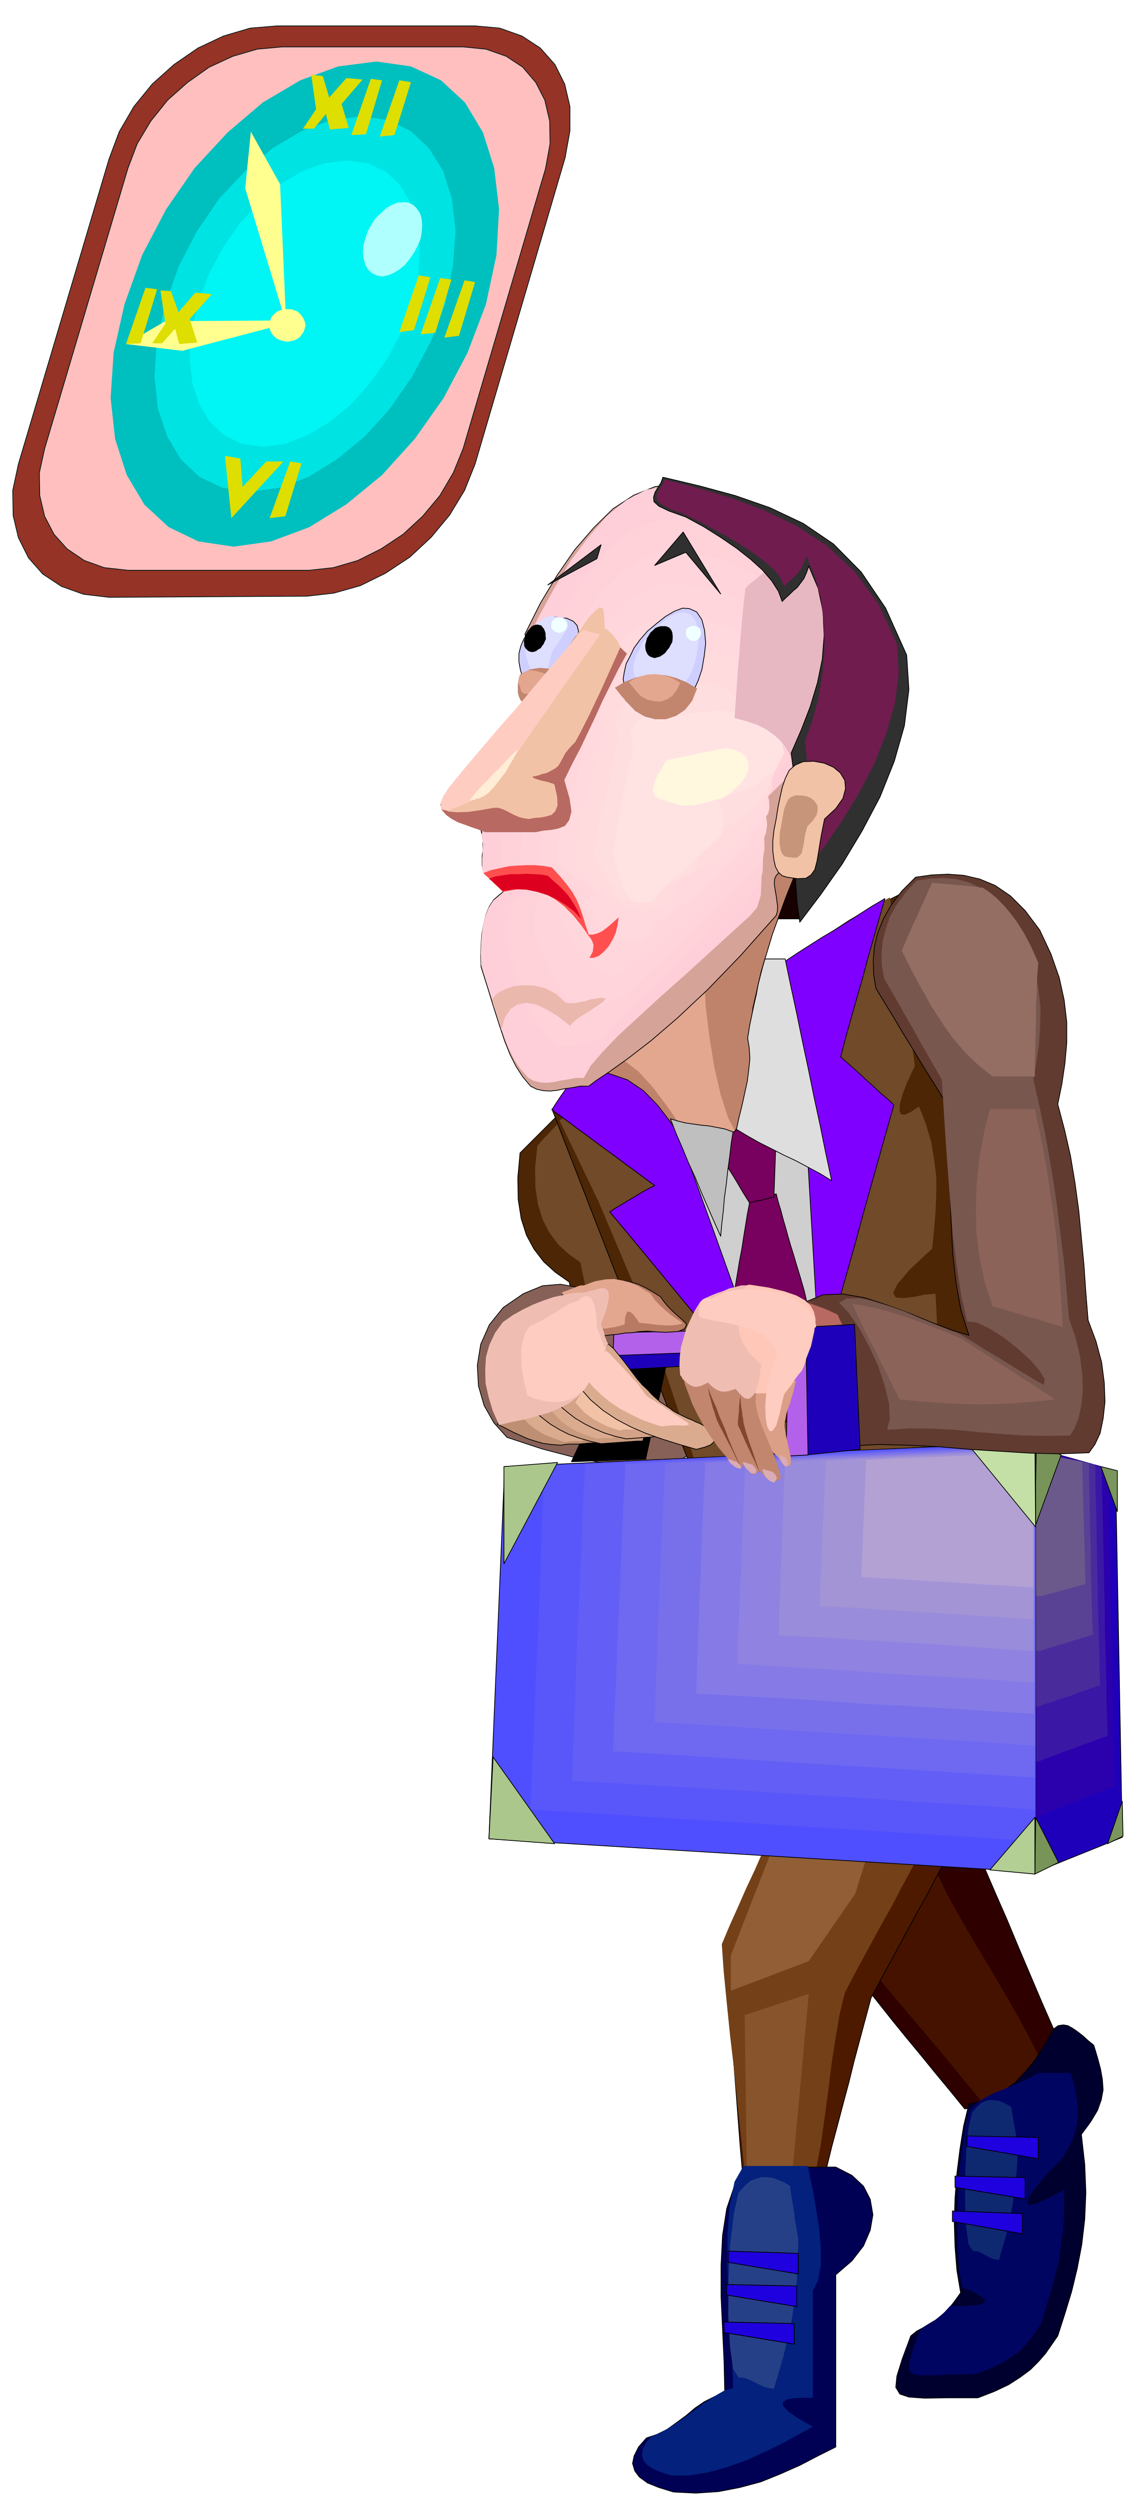 <svg xmlns="http://www.w3.org/2000/svg" width="490.455" height="1076.594" fill-rule="evenodd" stroke-linecap="round" preserveAspectRatio="none" viewBox="0 0 3035 6663"><style>.pen1{stroke:#000;stroke-width:2;stroke-linejoin:round}.brush2{fill:#4d2605}.brush3{fill:#704a29}.pen2{stroke:none}.brush15{fill:#8000ff}.brush17{fill:#78005e}.brush19{fill:#e3a68f}.brush20{fill:#1f00ba}.brush26{fill:#789459}.brush49{fill:#cfcfff}.brush50{fill:#dedeff}.brush52{fill:#c2856e}.brush53{fill:#b86961}.brush54{fill:#f2c2a6}.brush55{fill:#303030}.brush57{fill:#000}.brush58{fill:#ff4f4f}.brush66{fill:#dbab8f}.brush70{fill:#ffccc2}.brush71{fill:#f0bdb3}.brush74{fill:#dbabb5}.pen3{stroke:#001717;stroke-width:2;stroke-linejoin:round}.pen4{stroke:none}.brush93{fill:#ffff8f}</style><path d="M2138 2449h-92l29-163h56l7 163z" class="pen1" style="fill:#170000"/><path d="m1531 2932-18 17-18 17-18 17-18 18-18 18-18 18-18 18-18 18-6 66 1 58 8 51 14 44 20 37 26 34 31 28 37 26 11 49 10 44 7 40 8 38 6 37 8 41 9 44 13 51h189l-6-109-6-108-6-108-5-108-6-109-6-108-6-108-5-108-28-6-26 4-24 9-24 12-25 11-24 9-25 3-26-5z" class="pen1 brush2"/><path d="m1557 2925-16 16-16 16-15 16-15 16-16 15-16 17-15 16-15 17-6 60 1 52 7 46 13 40 17 33 23 31 27 25 33 24 9 44 9 40 6 36 7 35 6 34 7 37 8 39 11 46h168l-6-99-5-97-5-99-5-97-6-98-5-98-5-98-5-97-25-5-23 3-21 7-21 11-22 10-22 7-23 3-23-4z" class="pen2 brush3"/><path d="m1396 3448 51-21 48-4 44 8 41 20 36 25 34 31 31 31 28 31 16 33 19 33 22 32 23 33 22 32 22 33 20 33 17 33-20 37-37 25-52 13-64 4-76-8-83-16-92-24-94-31-35-39-26-46-15-52-3-55 9-56 23-52 37-46 54-37z" class="pen1" style="fill:#876157"/><path d="m2264 5240 38 47 38 48 38 48 39 48 39 47 39 48 39 47 39 48 44-8 42-11 37-17 34-21 28-29 24-34 17-43 11-50-32-73-31-73-31-73-30-72-32-73-31-72-31-73-30-72-38 51-37 51-38 52-36 52-38 51-37 52-37 52-37 52z" class="pen1" style="fill:#2e0000"/><path d="m2310 5232 28 34 39 47 45 53 49 58 48 57 45 55 38 46 30 37 27-6 25-6 22-10 21-13 16-18 14-20 10-26 8-29-25-51-32-60-39-68-41-70-42-70-39-67-33-60-23-48-24 29-23 30-25 29-24 29-25 28-24 29-24 30-22 31z" class="pen2" style="fill:#451200"/><path d="m2621 4779-38 67-37 68-38 68-36 69-38 68-37 69-37 68-37 69-15 56-15 56-15 56-14 57-15 56-15 57-15 56-14 57-29 2-28 2-29 3-27 3-28 3-28 4-28 3-27 4-7-79-6-79-6-79-6-78-6-79-6-79-6-78-5-78 26-60 27-60 27-60 27-59 26-60 27-59 27-59 27-58h509l-5 10-4 10-5 10-4 11-5 10-4 11-5 10-3 11z" class="pen1" style="fill:#4d1a00"/><path d="m2501 4855-32 57-31 57-31 57-30 57-32 57-31 57-31 57-30 58-13 53-11 64-11 70-9 74-10 73-10 71-12 63-11 54-24 2-21 2-21 3-21 3-22 2-21 2-22 3-22 3-7-73-8-82-10-89-9-92-11-93-9-89-8-82-5-72 21-50 22-49 22-50 23-49 22-50 23-49 22-50 23-49h426l-4 7-3 8-4 9-3 9-4 9-4 9-3 9-3 9z" class="pen2" style="fill:#734017"/><path d="m2584 5608-14 58-10 63-8 64-5 66-2 64 2 65 5 63 10 60-18 25-16 20-17 15-16 13-17 10-16 10-17 9-16 13-23 62-14 45-3 30 11 18 24 8 42 3 60-1h82l44-17 38-18 31-20 27-20 22-22 19-22 16-23 16-23 19-59 18-59 15-62 12-63 8-68 3-71-3-75-9-80 25-34 18-30 10-28 5-27-2-28-5-28-8-30-10-33-15-12-13-12-14-11-13-9-14-8-12-2-14 2-12 9-25 43-24 39-27 32-27 29-30 21-30 18-31 11-32 7z" class="pen1" style="fill:#00002e"/><path d="m2584 5626-11 49-8 58-7 62-3 66-2 65 1 63 4 58 8 51 18 5 18 9 15 9 10 9-1 7-13 6-30 3h-49l-11 12-9 10-10 8-9 7-10 6-9 6-11 6-10 8-19 49-10 35-2 22 9 12 20 4h35l49-2 66-1 36-14 30-14 26-16 23-16 18-19 15-18 13-19 13-19 12-41 13-41 11-42 11-42 6-45 6-46 2-49v-50l-43 22-30 14-19 4-6-5 4-16 17-24 28-34 41-42 19-30 14-29 8-29 4-28-1-30-4-28-6-29-8-28h-87l-24 13-23 12-23 9-23 10-24 9-23 12-23 15-22 21z" class="pen2" style="fill:#000561"/><path d="m2229 5776 43 22 31 29 18 35 7 41-7 41-18 42-31 40-43 37v459l-48 24-48 25-52 23-52 21-56 15-57 11-60 4-60-3-39-12-30-12-22-16-12-16-6-20 4-20 12-24 21-24 27-9 27-13 25-18 26-19 25-21 25-17 26-13 28-7-2-86-4-87-4-87v-83l4-80 11-71 21-62 33-49h237z" class="pen1" style="fill:#000054"/><path d="m1986 5371 171-57-43 468-122 28-6-439z" class="pen2" style="fill:#87542b"/><path d="m2155 5773 5 29 9 40 8 48 8 52 4 50v47l-7 39-14 28v285h-29l-24 1-18 4-9 7v9l13 14 25 18 42 24-37 20-42 23-47 23-50 23-53 19-51 14-51 8h-47l-28-9-21-9-16-11-9-11-4-14 2-15 8-17 15-18 22-9 27-15 29-19 31-22 30-23 29-19 26-15 24-7-2-69-5-80-5-88-3-88v-86l6-76 13-63 24-42h172z" class="pen2" style="fill:#03217d"/><path d="m1472 2956 121-63 124-74 125-82 126-85 125-85 126-81 124-74 123-61 49 269 40 285 30 294 23 300 16 301 13 299 10 292 9 282-63 5-62 6-63 6-62 6-63 6-62 6-62 6-62 6-86-222-86-220-86-221-85-220-86-221-85-220-86-221-85-219z" class="pen1 brush2"/><path d="m1492 2986 107-61 111-73 110-80 112-83 111-85 111-79 110-73 109-60 9 54 9 54 9 55 9 57 7 56 8 57 8 57 8 59-20 42-13 34-7 26-1 18 4 9 10 1 16-7 22-15 18 46 14 47 8 47 6 48v47l-2 48-4 48-5 48-60 56-33 39-11 23 7 12 18 2 28-3 30-6 30-3 8 156 8 157 6 156 6 157 4 153 4 152 4 148 5 146-56 6-55 6-56 6-54 6-55 5-55 6-55 6-55 6-66-217-63-217-64-217-66-216-72-217-80-217-92-217-104-216z" class="pen2 brush3"/><path d="m2281 5047-124 180-208 79v-94l124-318 258-6-50 159z" class="pen2" style="fill:#915e36"/><path d="m2360 2395-15 52-15 53-15 52-14 53-15 52-15 53-15 53-14 54 17 15 18 16 18 16 18 17 17 15 18 17 18 15 18 17-27 95-27 96-27 96-26 96-27 95-27 95-27 96-26 97-10-144-10-144-9-144-9-143-10-144-9-143-10-144-9-143 33-22 33-21 33-21 34-20 33-21 33-21 33-21 34-20z" class="pen1 brush15"/><path d="m1746 3041 396-159 46 781-76 117-366-739z" class="pen1" style="fill:#cfcfcf"/><path d="m1999 3206-6 31-5 31-5 31-5 32-6 31-5 31-5 30-5 31 16 42 16 44 16 42 17 44 16 43 17 43 16 43 17 43 11-14 12-13 12-13 12-13 12-14 12-13 12-14 12-13-3-46-3-43-6-42-7-40-10-40-9-39-11-38-11-36-7-24-7-22-7-24-6-22-7-24-6-23-7-23-6-23-9 3-9 3-9 3-9 4-9 2-9 3-9 3-8 3z" class="pen1 brush17"/><path d="m1729 2793 43 123 44 123 44 123 45 124 44 123 44 124 45 123 45 124-58-69-57-69-57-69-57-68-57-69-57-69-57-69-57-68 14-9 15-9 15-9 15-9 15-9 15-9 15-8 16-8-35-26-34-25-35-26-33-24-35-26-34-25-35-26-33-24 8-13 8-12 8-12 8-11 8-12 8-12 8-12 9-12 23-9 24-8 23-9 24-8 24-9 24-9 25-9 25-8z" class="pen1 brush15"/><path d="m2175 2203-40 91-39 97-36 99-30 100-22 96-10 91 5 82 24 73-20 23-18 24-20 23-18 24-20 23-19 24-19 24-18 24-29-41-29-44-30-47-33-43-38-39-43-29-50-17-57-1 65-88 74-95 77-99 81-96 81-91 81-80 76-65 74-43z" class="pen1" style="fill:#bf826b"/><path d="m1890 2479-10 54-2 70 4 78 10 83 13 80 17 74 20 62 24 45-9 12-8 13-8 13-8 13-9 12-7 13-8 12-6 13-23-29-28-42-34-51-37-53-39-52-38-42-38-29-33-7 25-47 29-49 31-51 34-50 33-48 36-41 34-34 35-22z" class="pen2 brush19"/><path d="m2423 3881 328-24 224 63 18 977-231 93-357-113 18-996z" class="pen1 brush20"/><path d="m2460 3881 36-3 37-3 37-3 37-2 36-3 38-3 37-3 38-2 24 6 26 7 25 7 26 8 24 6 26 7 25 7 26 8 1 105 2 105 1 106 3 106 2 106 2 106 2 106 2 107-27 9-26 10-26 10-26 11-26 10-26 11-26 10-26 11-41-13-40-12-40-13-40-12-41-13-40-13-41-12-39-12 2-108 2-108 2-108 3-108 1-108 2-108 3-108 3-107z" class="pen2" style="fill:#2b00ad"/><path d="m2495 3881 32-3 33-2 33-2 33-2 33-3 33-2 33-2 33-2 22 6 23 6 23 6 23 7 22 5 22 6 22 6 23 6 2 88 2 89 2 90 2 90 1 89 3 90 1 90 3 90-24 8-23 9-23 8-23 9-24 8-23 9-24 9-23 9-36-11-36-10-36-11-36-10-36-11-36-10-36-11-36-10 1-92 2-91 1-92 3-91 1-92 2-91 3-92 3-90z" class="pen2" style="fill:#3b17a6"/><path d="m2529 3883 28-3 29-2 29-2 30-1 29-3 29-1 29-2 30-1 19 4 20 5 19 5 21 5 20 4 20 4 20 4 20 5 1 73 2 74 1 73 2 74 1 73 2 74 2 73 2 74-21 7-20 7-21 7-20 8-21 6-21 8-21 6-20 8-32-9-31-9-32-9-31-8-32-9-32-9-32-9-31-8 1-75 2-74 1-75 2-74 1-75 2-75 2-74 2-74z" class="pen2" style="fill:#4a2b9c"/><path d="m2564 3883 25-3 25-1 25-2h25l24-2 25-1 25-1 26-1 17 3 18 3 17 4 18 4 17 3 18 3 17 4 18 4 1 57 1 57 1 57 2 57v57l2 57 1 57 3 58-18 5-18 6-18 5-18 6-18 5-18 6-18 5-18 6-28-7-27-7-27-7-27-6-28-7-27-6-27-7-27-6 1-59 1-58 1-58 2-58 1-59 2-58 1-58 2-57z" class="pen2" style="fill:#594294"/><path d="m2599 3883 170-9 117 22 9 326-122 33-183-39 9-333z" class="pen2" style="fill:#6b598c"/><path d="m2760 4070 70-192-66-32-4 224z" class="pen1 brush26"/><path d="m1346 3909 1416-65v1146l-1458-89 42-992z" class="pen1" style="fill:#4f4fff"/><path d="m1452 3907 163-9 164-8 164-8 164-7 163-8 164-7 163-8 165-6v1062l-169-12-169-10-168-11-168-10-169-11-168-10-168-11-168-10 4-116 6-115 4-115 6-114 4-114 4-114 4-114 5-114z" class="pen2" style="fill:#5957fa"/><path d="m1561 3904 149-8 149-7 150-7 150-6 150-7 150-6 150-7 151-6v973l-155-11-154-9-154-11-154-9-155-10-154-9-154-9-154-8 3-106 5-105 3-106 5-105 4-106 5-105 4-105 6-105z" class="pen2" style="fill:#635ef5"/><path d="m1668 3902 135-7 137-6 136-6 138-6 136-7 137-6 136-6 137-6v886l-141-9-141-9-141-9-141-8-141-9-140-9-140-9-140-8 3-96 5-96 3-96 5-95 4-96 4-96 4-96 5-95z" class="pen2" style="fill:#6e69f0"/><path d="m1774 3900 122-6 123-6 123-6 123-5 123-6 123-5 124-5 125-4v796l-128-9-127-8-127-8-126-7-127-8-127-8-126-8-126-7 3-87 3-87 3-86 4-85 3-87 4-86 4-86 4-86z" class="pen2" style="fill:#7870eb"/><path d="m1881 3898 109-6 110-4 109-6 110-4 109-5 110-5 110-5 110-4v709l-113-7-113-7-113-7-113-6-113-8-112-7-113-6-111-6 2-78 3-77 3-77 3-77 3-78 3-76 3-77 4-76z" class="pen2" style="fill:#857ae6"/><path d="m1988 3896 96-5 96-4 96-4 96-4 96-5 97-4 96-5 97-4v624l-99-7-99-6-99-6-99-6-100-7-99-6-99-6-98-6 2-68 3-67 3-68 3-67 2-68 3-67 3-67 3-67z" class="pen2" style="fill:#8f82e0"/><path d="m2094 3896 82-5 83-4 83-4 83-4 82-4 83-4 83-3 83-3v536l-86-6-85-6-85-6-84-5-85-5-85-5-85-5-84-4 1-59 3-58 1-59 3-57 2-58 2-57 2-58 3-57z" class="pen2" style="fill:#998cdb"/><path d="m2203 3894 68-4 69-3 69-4 69-3 69-3 70-3 69-3 70-3v448l-72-5-71-4-72-5-71-4-72-5-71-4-71-5-70-3 1-49 3-48 1-49 3-48 2-49 2-48 2-48 3-48z" class="pen2" style="fill:#a394d6"/><path d="m2310 3891 446-19v359l-459-28 13-312z" class="pen2" style="fill:#b3a1d4"/><path d="m2577 3844 185 226-2-226h-183z" class="pen1" style="fill:#c4e0a6"/><path d="m2442 2338 43-6 43-2 42 3 43 10 41 17 41 28 39 39 39 52 30 64 22 63 13 59 7 59v56l-5 55-8 54-11 54 18 68 16 70 12 72 10 73 7 73 7 74 5 73 6 73 21 56 15 56 7 54 2 51-5 45-8 39-14 30-16 22-79 3-79-2-81-5-80-5-82-7-81-4-79-2-77 4-10-34-14-45-17-55-18-58-19-60-16-54-14-46-7-33 44-18 53-2 58 10 61 20 60 22 58 24 53 20 46 14-21-66-13-72-9-78-4-80-3-83-2-82-3-80-4-75-24-39-24-38-24-39-23-38-24-39-23-39-24-39-23-38-6-37-1-37 3-37 9-37 15-37 21-37 28-37 37-37z" class="pen1" style="fill:#613b30"/><path d="m2445 2347 35-5 35-2 35 3 35 9 33 16 34 25 32 34 33 46 24 55 18 54 10 52 6 52-1 48-3 49-7 47-8 48 15 65 16 77 15 84 14 88 11 88 11 86 7 79 6 70 17 49 12 49 6 47 2 45-4 40-7 34-11 27-12 20-64 1-61-1-60-4-60-5-60-6-60-3-62-1-61 4 7-30-2-40-12-49-17-51-24-52-26-48-28-41-26-28 20-11 31-1 37 7 43 13 45 16 47 20 46 19 44 17 12 6 27 16 35 22 42 25 40 25 37 22 26 16 14 7 2-15-13-22-25-29-33-30-38-30-38-24-34-16-26-3-15-67-12-79-11-86-7-89-7-91-6-86-5-79-4-67-20-35-19-33-20-35-18-33-20-34-19-34-19-33-19-33-6-33-1-33 3-33 8-32 11-33 18-32 24-33 30-32z" class="pen2" style="fill:#78574f"/><path d="m1807 1289 155 35 134 84 104 122 70 149 27 164-19 172-74 167-134 152-4 8-1 13 2 15 3 17 2 15 2 15-1 13-3 10-95 107-88 91-80 75-71 61-61 47-49 35-36 24-20 15h-23l-21 4-21 3-19 4-19 2-18-1-18-4-16-8-21-25-18-28-16-32-14-35-14-42-15-47-16-52-18-57-1-29 1-29 2-29 5-26 6-26 9-22 12-18 16-14 20-16 23-7 26-1 27 5 25 8 23 11 18 13 14 15v-10l-9-10-17-12-25-11-34-12-39-12-45-12-51-12-3-14v-26l2-13v-27l-2-14-3-13 19-32 20-40 18-49 19-51 16-53 14-50 12-45 10-35 2-20 3-19 1-20v-20l-2-22-3-22-6-23-6-23 41-82 45-75 47-68 51-59 51-50 55-36 57-23 60-8z" class="pen1" style="fill:#d6a399"/><path d="m1781 1296 163 26 134 66 97 99 59 123 14 139-34 148-87 148-144 143 12 10 13 26 11 36 9 42 3 43-2 41-10 33-18 21-89 81-80 73-72 64-61 56-52 48-41 43-31 36-18 32h-22l-20 4-20 3-18 4-19 2-17-1-17-4-15-8-21-24-17-26-15-30-13-34-14-40-13-44-16-49-17-55-1-28 1-27 2-27 4-26 6-24 9-21 12-18 15-12 18-16 22-7 24-1 26 5 23 7 23 11 17 13 14 14v-10l-9-10-17-11-23-10-31-12-37-11-44-12-48-11-3-13v-26l1-12v-13l1-13-2-13-3-12 18-30 19-38 18-46 18-49 15-51 14-47 11-43 9-33 2-19 3-19v-19l1-19-2-21-3-21-5-22-5-21 39-80 42-77 44-74 48-64 49-56 52-43 54-28 57-9z" class="pen2" style="fill:#ffcfd9"/><path d="m1788 1383 143 21 117 57 86 83 54 106 15 118-26 128-73 127-121 123 13 9 13 24 12 32 9 38 5 38-1 36-7 29-15 21-75 73-68 66-63 57-54 52-48 44-40 40-33 33-24 31-18 1-16 4-17 5-15 5-16 3-15 2-15-1-14-6-21-18-17-20-15-24-13-27-14-33-13-36-15-42-16-46-3-22-1-21v-22l3-21 3-20 7-17 10-15 13-10 15-12 19-6h20l21 4 19 7 17 9 14 11 10 11-1-10-8-10-15-11-21-11-27-13-33-12-38-12-42-12-3-13v-25l2-12v-27l-1-13-2-13 17-29 17-36 16-43 16-44 14-47 12-43 10-40 9-31 2-17 2-16v-18l1-17-2-20-3-19-5-20-6-19 36-73 39-68 40-64 44-56 44-48 48-36 50-23 52-8z" class="pen2" style="fill:#ffd1d9"/><path d="m1792 1470 123 17 102 47 75 69 49 88 15 99-18 106-57 107-98 104 14 8 14 21 11 27 11 33 5 33 1 32-4 26-10 18-62 64-57 59-53 52-48 47-45 40-39 36-34 31-28 28-15 1-13 5-12 6-12 8-13 6-13 5h-13l-13-3-21-12-17-14-16-18-13-20-14-25-13-28-15-34-15-36-5-17-2-16-1-18 1-15 2-15 5-13 7-11 10-8 11-10 14-4 15-1 17 4 14 5 15 9 11 8 8 9-3-10-8-9-14-11-18-11-25-13-28-13-34-15-36-14-2-11v-12l1-13 2-12 1-15 1-14-1-15v-15l14-27 15-33 14-39 14-40 11-42 11-39 9-34 8-28 2-16 2-15v-16l1-16-2-17-2-17-5-18-5-18 32-65 35-59 36-56 39-47 40-40 43-30 44-19 47-6z" class="pen2" style="fill:#ffd4db"/><path d="m1796 1557 104 12 86 37 65 55 44 70 16 79-10 86-41 86-74 84 14 7 14 17 11 23 11 28 6 28 4 28-3 23-7 18-49 55-45 51-44 46-41 43-40 36-38 34-37 29-33 26-11 2-9 5-10 8-9 9-11 8-10 6-12 3h-11l-20-7-16-8-16-12-13-13-14-18-13-20-15-24-14-26-6-12-3-12-3-12-1-10v-11l3-9 4-7 8-3 7-10 9-3h11l12 4 10 4 10 6 8 7 5 7-4-10-8-10-13-12-15-11-21-14-23-13-28-15-30-15-1-11v-12l1-13 2-13 1-15 2-14v-31l12-26 12-31 12-36 12-36 10-38 10-35 7-32 7-25 2-14 2-14 1-14 1-14-2-16-2-15-4-17-4-16 28-57 31-50 32-46 34-38 35-32 38-23 38-15 42-4z" class="pen2" style="fill:#ffd6db"/><path d="m1803 1644 82 8 71 27 55 40 38 53 18 60-3 64-27 65-51 64 14 7 15 14 12 19 12 23 7 23 5 23 1 19-3 15-35 47-34 45-35 40-35 38-37 33-37 30-39 26-38 24-7 2-6 7-6 9-6 12-7 10-8 9-9 6-10 2-19-1-17-2-16-6-14-6-15-10-13-12-14-15-13-18-7-7-5-6-5-6-2-6-2-6 1-5 2-4 5-1 3-7 6-3h6l7 3 5 3 6 6 4 4 2 5-5-10-7-11-10-12-13-11-17-14-19-14-22-16-25-17-1-10v-11l1-13 2-13 2-16 2-15v-17l1-16 10-24 10-28 10-32 11-32 8-33 9-31 7-28 7-22 1-13 2-12v-25l-2-14-2-14-3-15-3-14 24-49 27-43 28-36 30-29 30-24 33-17 35-10 37-3z" class="pen2" style="fill:#ffd9de"/><path d="m1807 1731 63 3 56 16 44 26 33 36 19 39 4 44-12 44-28 44 15 6 15 12 13 15 12 18 9 18 6 18 3 17v14l-20 38-22 37-26 33-28 33-33 29-36 27-41 24-44 22-3 3-2 9-3 10-2 14-4 12-6 12-8 7-9 5-19 4-17 3-16 2h-14l-15-3-13-3-13-6-12-8-9-1-6-1-6-2-4-1-5-3h3l-1-5 4 3 3 5 1 5-7-10-7-9-9-12-10-12-13-15-14-15-18-17-18-18-1-9 1-11 1-13 3-14 1-16 2-16 2-18 2-17 8-23 8-26 8-28 8-28 7-28 7-26 5-25 6-20 1-11 2-10v-22l-1-12-2-12-3-12-2-12 21-42 23-33 23-27 26-21 25-17 28-10 29-6 32-1z" class="pen2" style="fill:#ffdbde"/><path d="m1814 1816 44-1 39 7 33 12 27 18 19 20 13 23 3 24-4 25 15 5 15 9 13 10 13 14 9 12 9 14 5 13 3 12-6 29-11 30-16 28-22 28-29 26-34 24-43 22-48 20v3l2 9v12l1 15-2 14-3 14-6 11-7 7-19 10-17 10-16 8-15 7-15 5-13 4-12 2-12 2-10 3-9 4-7 3-6 4-8 5-2 7-9-2-5 4-6 2h-6l-7-10-7-9-8-13-7-12-10-15-9-16-12-19-12-19-1-9 1-10v-12l3-14 2-16 3-16 2-18 3-18 6-24 6-23 6-24 7-24 5-24 5-22 4-20 5-17 1-10 2-9v-9l1-9-2-11-1-10-3-11-2-10 18-34 19-25 20-19 21-12 21-8 23-4 24-2h28z" class="pen2" style="fill:#ffdee0"/><path d="m1818 1905 92-12 78 10 58 25 37 37 8 42-23 46-59 43-97 37 4 4 5 10 4 14 3 17 1 16-1 17-4 13-6 9-35 31-31 28-28 25-24 22-21 19-16 17-12 15-7 13h-9l-8 1h-8l-6 2h-15l-7-2-6-3-8-10-6-10-6-12-5-13-6-16-5-16-6-19-6-21v-17l4-27 5-34 8-39 7-42 8-40 8-38 8-31 1-8 1-7v-7l1-7-2-9-1-8-2-9-2-8 15-27 15-16 15-10 16-3h16l19 3 19 3 22 2z" class="pen2" style="fill:#ffe3e3"/><path d="m1489 1646 23 2 17 8 10 11 4 16-3 17-6 21-12 21-15 22-8 19-8 19-9 18-8 16-10 12-10 9-10 4h-9l-11-7-10-11-11-17-8-18-7-22-4-22v-22l5-20 8-19 11-16 13-15 15-11 14-10 14-5 13-3 12 3z" class="pen1 brush49"/><path d="m1483 1644 17 1 11 6 4 8-1 12-6 12-9 15-11 16-12 17-6 14-3 15-4 14-3 15-4 10-4 8-7 4h-6l-8-6-8-8-8-13-5-14-6-17-3-17v-18l4-15 5-15 9-13 10-12 12-8 11-8 11-4 11-2 9 3z" class="pen2 brush50"/><path d="m2092 1485-14 9-13 10-13 10-13 11-13 10-13 11-13 10-12 12-5 42-4 44-4 42-3 44-4 43-3 44-3 43-3 44 31 8 29 10 24 12 21 15 17 15 14 18 11 19 8 22 18-31 18-30 18-30 19-30 18-30 19-30 19-29 19-29-5-35-4-34-4-35-3-33-3-35-3-34-3-35-3-33-18-6-18-4-18-5-18-4-18-5-18-3-17-5-17-3z" class="pen2" style="fill:#e8b8c2"/><path d="m1387 1798 27-14 25-4 24 2 25 9 24 12 25 17 26 17 29 20-3 7-1 7-2 7-1 8-2 7-1 8-2 7-1 8-35 15-31 13-30 8-26 3-24-6-17-14-14-25-6-36-8-8-4-9-3-11v-23l2-11 2-9 2-5z" class="pen2 brush52"/><path d="m1838 1622 20 9 14 21 7 28 3 35-4 34-6 35-10 30-11 24-10 16-14 10-17 6-19 2-20-2-20-3-18-5-15-3-21-2-15-5-11-11-6-13-3-18 3-19 5-22 11-21 10-21 16-22 20-23 24-20 24-19 24-14 21-8 18 1z" class="pen1 brush49"/><path d="m1829 1633 16 7 11 16 5 23 2 27-3 27-5 27-8 24-9 19-8 12-11 9-14 4-14 2-16-2-15-2-15-3-12-3-17-1-12-5-9-8-4-10-2-15 2-14 5-17 9-17 7-18 13-17 16-18 19-16 18-15 19-11 17-6 15 1z" class="pen2 brush50"/><path d="m1174 2144 5 16 12 13 14 10 17 9 17 6 19 7 18 6 18 7h135l20-4 21-2 20-4 17-7 11-15 6-23-5-35-14-49 21-43 22-42 20-42 20-42 19-42 21-42 21-42 23-42-10-9-8-8-6-8-5-6-5-6-5-5-7-4-6-2-7 5-3-6-3-13-4-14-8-11-13-2-20 12-29 33-26 41-21 33-22 31-27 35-38 44-53 62-74 85-98 115z" class="pen2 brush53"/><path d="m1209 2090-25 29-9 22 4 14 17 8 23 2 30-1 34-5 35-6h11l12 4 11 5 11 6 10 5 12 5 12 3 14 2 14-3 17-1 15-3 14-4 10-10 6-15-1-23-7-32-3-3-7-2-9-3-10-2-12-3-9-3-7-3-2-3 5-1 10-2 11-4 13-3 11-6 11-6 8-7 5-8 14-26 9-11 7-8 10-10 13-24 23-45 35-74 50-111-4-7-3-6-5-7-5-7-6-7-6-6-7-6-6-2-1-17-1-17-1-14-3-7-8-2-11 8-18 19-24 35-24 35-23 32-26 32-30 38-40 45-50 58-64 74-80 95z" class="pen2 brush54"/><path d="m1768 1272-5 14-8 13-8 13-4 13 1 12 13 12 27 13 45 16 48 26 46 29 41 28 38 30 31 28 25 29 18 28 10 27 9-9 10-9 10-10 11-9 9-12 9-12 7-16 6-17 25 59 13 62 3 63-5 64-13 63-19 63-24 62-27 62 6 47 3 56 1 59 1 62v61l1 61 4 55 7 50 56-74 57-81 53-88 48-91 38-95 27-95 12-96-6-92-56-125-65-96-74-75-81-55-89-42-92-32-96-26-97-23z" class="pen1 brush55"/><path d="m1772 1278-4 11-7 12-7 11-3 11 2 10 11 11 22 12 38 14 43 21 45 24 43 24 41 26 35 25 30 25 20 24 11 24 7-9 9-7 8-8 9-8 7-10 8-11 5-13 6-14 22 53 16 60 8 64 2 68-5 66-11 65-16 61-20 55 4 39 1 42-1 44-2 45-3 44v45l1 42 6 40 47-62 47-68 45-74 40-77 32-81 23-80 10-80-5-78-50-107-63-86-74-69-82-53-88-42-89-33-89-26-85-22z" class="pen2" style="fill:#701c4f"/><path d="m1461 1559 131-70 11-37-142 107zm285-52 76-89 100 165-93-111-83 35z" class="pen1 brush55"/><path d="M1770 1670h5l6 2 5 3 4 6 2 5 1 8v8l-1 9-4 7-4 8-6 7-5 7-7 5-6 4-7 2-7 2-7-2-5-2-5-4-3-5-3-7-1-7v-8l2-7 2-9 5-8 5-8 6-5 6-6 7-3 7-2h8zm-335-4 8 2 7 9 2 5 2 6v7l1 8-3 6-3 7-4 5-4 6-6 3-5 4-5 2-5 1-6-1-5-2-4-4-3-3-3-6v-5l-1-7 2-6 1-8 4-7 3-6 5-5 5-6 5-3 6-2h6z" class="pen1 brush57"/><path d="m1909 3058 13-16 17-13 19-13 21-11 21-11 24-10 24-10 25-9-2 28-1 28-1 28-1 29-1 28-1 28-1 28-1 29-9 1-8 3-8 1-8 3-9 1-8 2-8 2-7 2-12-19-11-18-11-19-11-18-12-19-11-18-11-19-11-18z" class="pen1 brush17"/><path d="m1289 2327 21-8 23-5 23-5 24-2 23-1h24l22 2 23 4 22 24 18 22 14 19 11 19 8 19 8 22 8 27 11 33-22-31-22-27-24-24-25-19-29-16-32-8-36-2-41 7-7-7-6-6-7-6-6-6-7-7-6-6-7-6-6-6z" class="pen2 brush58"/><path d="m1304 2342 17-6 20-3 20-3h22l21-1 21 1 18 1 18 3 16 15 15 13 12 12 11 12 8 12 9 14 9 16 9 21-19-20-21-16-24-15-25-12-29-9-29-6-31-1-31 5-10-9-9-9-9-8-9-7z" class="pen2" style="fill:#de001f"/><path d="m1572 2553 5-9 4-8 1-9 1-8-3-9-4-8-6-8-7-8 7 5h11l12-3 13-6 12-9 12-10 11-10 9-8-3 21-5 21-9 19-11 18-13 14-12 10-14 5h-11z" class="pen2 brush58"/><path d="m1640 1833 27-16 28-11 27-6 27-2 27 2 27 7 27 11 29 17-13 33-19 24-24 16-27 9h-29l-27-7-26-15-20-21-6-6-4-6-5-5-4-5-8-10-7-9z" class="pen2 brush52"/><path d="m1677 1818 16-10 18-6 16-4 18-1 16 1 17 4 18 7 18 11-9 19-11 15-15 10-17 6-18-1-17-4-17-9-12-12-5-7-5-6-6-7-5-6z" class="pen2 brush19"/><path d="m2170 2029-28 1-21 9-16 14-10 20-8 23-6 26-6 29-5 32-6 30-3 29v26l3 24 4 18 8 15 10 9 13 4 28 4 22-1 14-9 10-14 6-23 5-30 6-37 9-45 30-28 19-27 7-26-2-22-12-20-18-15-25-11-28-5z" class="pen1 brush54"/><path d="M2136 2120h-15l-11 4-8 7-5 11-5 12-3 15-3 16-3 18-3 15-1 16v13l2 13 2 9 4 8 5 5 7 2 15 2h11l7-5 6-7 3-13 3-15 3-20 6-23 15-16 10-15 3-14-1-11-7-11-9-8-13-6-15-2z" class="pen2" style="fill:#c7967a"/><path d="M2040 2556h54l15 72 16 74 15 73 16 75 15 74 16 74 15 74 16 75-31-19-32-17-32-17-32-15-33-17-32-16-32-18-30-18 7-32 8-32 7-32 7-32 4-32 3-29-2-29-4-25 5-32 6-29 6-29 6-26 5-27 6-24 6-23 6-21z" class="pen1" style="fill:#dedede"/><path d="m2040 3448 21 3 21 4 21 4 24 6 24 6 26 9 27 10 30 14 5 12 6 12 6 12 6 12 6 11 6 12 6 12 6 13-15-4-13-4-14-4-12-3-14-5-13-3-13-5-12-3-18-16-17-15-17-15-17-15-18-15-16-15-17-15-15-15z" class="pen2 brush53"/><path d="m1955 3017-5 31-4 35-5 36-4 37-5 36-3 36-4 34-3 33-18-40-17-39-17-39-16-39-18-39-16-39-17-39-15-39 20 6 20 5 21 3 21 3 21 2 21 4 21 4 22 8z" class="pen1" style="fill:#bfbfbf"/><path d="m1637 3652-113 244 198-7 57-261-142 24z" class="pen1 brush57"/><path d="m2147 3878-24-254-486 28v-87l642-35 15 333-147 15z" class="pen1 brush20"/><path d="m2096 3881 7-285-468 17 2-61 512-11 6 337-59 3z" class="pen1" style="fill:#b361eb"/><path d="m1561 3430 34-12 31-5 28-1 26 5 22 6 21 10 19 11 19 12 11 15 11 13 11 11 11 10 8 7 8 7 5 5 5 6-2 6-4 6-7 3-10 4-15 1-17 1-23-1-26-2-21 1-19 3-20 1-18 3-20 2-19 2-19 2-19 3-10-15-9-13-9-15-9-13-10-15-9-14-9-14-9-14 8-2 8-2 8-3 8-3 7-4 8-4 8-3 8-1z" class="pen1" style="fill:#b87a63"/><path d="m1557 3426 30-11 27-5 24-1 23 4 20 5 19 9 17 10 18 11 12 18 15 15 14 13 15 12 12 9 10 6 5 4 2 3-6 1-7 2-10 1-12 1-16-1-18-1-22-3-24-2-8-12-7-9-6-6-5-3h-6l-3 6-3 10-1 18-13 4-13 3-13 2-12 2h-49l-9-13-8-12-9-12-8-12-9-12-9-12-8-12-8-11 7-3 7-2 7-3 8-3 7-3 8-3 7-2h8z" class="pen2 brush19"/><path d="m1402 3715 13 10 14 10 15 10 15 11 14 9 15 11 15 9 15 11 9 6 9 6 9 6 9 7 9 6 9 6 9 6 9 7h-13l-12 1-11 1-11 1h-24l-12 1-11 2-26-2-22-3-21-6-19-6-20-9-20-9-21-11-21-10 9-9 10-10 9-11 10-11 9-12 9-10 10-10 10-8z" class="pen1" style="fill:#bf8f73"/><path d="m1422 3717 5 4 5 6 5 6 5 7 4 6 6 7 5 6 6 6 5 7 6 9 5 7 8 6 5 2 8 6 9 6 11 7 9 6 10 6 8 5 6 3 2 3v2l-4 1-5 1-9-1h-9l-11 1-10 2-18-6-17-6-17-7-15-8-15-10-14-11-13-13-11-13 3-6 4-6 5-8 6-7 4-8 5-7 4-7 4-4z" class="pen2 brush66"/><path d="m1485 3687 17 12 17 12 17 12 18 12 17 12 18 12 17 12 18 12 16 3 20 3 18 3 18 4 14 5 9 9 2 12-7 19h-15l-13 1-15 1-13 1-14 1-14 1-14 1-13 1-31-7-27-8-28-10-24-12-25-15-22-17-22-18-19-20 10-7 10-7 10-7 10-6 10-7 10-7 10-7 10-6z" class="pen1" style="fill:#c9997d"/><path d="m2014 3711-5 14-3 15-3 14v15l1 14 5 16 8 18 14 22 5 5 8 9 9 9 11 11 9 9 10 10 7 8 6 7h7l5-3 1-9v-11l-4-17-4-19-5-23-4-25 2-15 3-15 4-15 6-15 4-15 5-15 3-15 4-15-15 3-13 4-14 4-13 4-14 3-13 4-14 4-13 5z" class="pen2" style="fill:#db9e87"/><path d="m1507 3709 5 4 5 6 5 6 5 7 4 6 6 7 5 6 6 6 5 6 6 9 5 7 8 6 4 2 8 6 8 6 11 7 10 6 10 6 8 5 6 3 2 3v2l-4 1-5 1h-28l-10 2-18-6-17-6-17-7-15-8-15-10-14-11-13-13-11-13 2-6 5-6 4-7 6-7 5-9 5-7 4-6 4-4z" class="pen2 brush66"/><path d="m1561 3661 16 11 17 14 16 13 16 15 15 14 17 14 16 12 18 13 10 7 11 8 10 7 12 8 11 7 11 8 11 7 11 9h-15l-13 1-14 1-13 1-14 1-13 1-14 1-13 1-31-7-28-9-28-12-24-12-25-15-22-17-21-18-19-19 10-8 11-8 12-9 12-8 11-9 11-9 11-8 11-6z" class="pen1" style="fill:#d4a387"/><path d="m1570 3687 5 4 5 6 5 6 5 7 4 6 6 7 5 6 6 6 4 6 6 8 5 8 7 6 5 2 8 6 9 6 11 7 10 6 10 6 8 5 6 3 2 2v2l-4 1-5 1h-30l-10 3-18-6-17-6-16-8-15-8-15-10-14-11-12-13-11-12 2-6 4-6 5-8 5-7 5-9 5-7 4-6 5-3z" class="pen2 brush54"/><path d="m1622 3582 14 12 13 16 13 16 13 17 12 16 13 17 13 15 16 15 6 7 8 8 8 7 9 8 9 6 9 6 9 6 9 7 9 5 10 5 10 5 11 5 10 4 10 5 10 4 11 6 11 9 9 10 6 9 3 9-3 7-8 7-15 6-23 6-45-13-45-14-43-15-40-17-40-21-36-24-33-28-29-33 6-12 10-14 10-16 12-16 10-17 10-16 9-14 9-11z" class="pen1 brush66"/><path d="m1616 3600 9 7 10 11 11 11 12 13 11 12 11 12 10 11 10 10 3 4 4 6 4 6 5 6 3 5 5 6 5 4 6 4 8 4 11 8 14 8 16 11 14 10 15 9 11 8 9 5 4 4-1 3-6 1-8 1-12-1h-14l-16 1-16 2-28-9-27-10-28-14-27-14-27-18-23-19-21-20-17-20 4-8 6-9 6-11 8-11 7-12 7-11 6-10 6-6z" class="pen2 brush70"/><path d="m1559 3445 14-4 16-4 15-4 12 2 7 8 1 17-6 27-15 43 2 6 3 7 2 6 2 7 1 6 3 7 2 6 4 7-9 15-9 16-8 15-7 16-8 15-8 16-8 15-8 16-18 18-21 16-25 13-28 12-32 9-33 9-35 7-34 8-17-38-11-37-8-36-1-35 2-35 9-32 15-32 21-29 27-19 27-15 27-13 28-11 27-9 27-6 27-5 28-1z" class="pen2 brush71"/><path d="m1542 3467 5-5 8-5 8-3 8 2 7 6 7 16 5 24 2 37 2 5 3 7 3 8 3 9 3 7 3 8 3 7 4 6-6 10-5 11-6 10-4 11-5 10-5 11-6 10-5 11-13 20-16 16-20 12-21 7-25 2-24-2-25-6-23-9-7-27-5-26-4-25-1-24v-24l4-21 7-21 12-17 17-8 16-8 15-9 16-9 15-10 15-9 16-9 19-6z" class="pen2 brush70"/><path d="m1866 3472-3 13-2 14-2 14-2 15-3 14-2 15-2 15-2 15-10 10-7 12-5 10-2 12-3 11v11l-1 11v12l127 38h93l63-30 40-45 20-51 9-41 1-22 2 12v-22l-4-18-9-17-15-14-23-13-32-11-41-10-52-8-19 4-16 6-17 6-15 7-16 6-16 7-17 6-17 6z" class="pen2" style="fill:#ffc7b8"/><path d="m2083 3939-8-29-10-29-12-29-12-29-12-29-9-28-5-27 1-26-28-7-25-6-24-6-22-5-23-6-23-6-25-6-26-6 7 26 10 26 10 27 14 28 15 27 19 30 21 29 26 31 14 12 10 8 7 3 5 1 2-5-1-6 9 9 8 9 5 5 5 4h4l5-1 5-4 7-4 7 9 8 9 8 5 8 4h13l6-3 6-5z" class="pen2 brush52"/><path d="m2012 3715 4-8 3-7 2-9 3-9 1-11 2-11 1-12 3-11-29-27-19-26-11-28-4-27-1-27 6-27 7-26 10-23h-13l-15 4-17 4-16 7-18 6-17 7-15 7-11 8-15 24-12 25-11 24-7 25-7 24-3 25-1 24 2 25 9 12 9 9 9 6 10 4h9l9-2 9-4 10-5 9 9 9 7 9 5 10 3h9l9-1 9-3 10-3 5 6 6 7 6 6 6 5 6 2h7l7-5 7-8z" class="pen2 brush71"/><path d="m2177 3535-9 11-5 14-4 16-3 18-4 16-3 17-5 15-6 12-7 8-7 9-6 9-6 9-6 8-6 8-6 7-4 8-11 49-9 31-10 14-7 1-7-13-4-23-1-33 3-40 2-10 3-10 3-11 3-11 3-13 5-13 4-15 6-14-12-29-24-21-33-16-35-10-37-8-32-6-24-5-12-5v-13l1-11 2-9 3-6 3-6 7-3 7-1 11 1 40-19 46-7 46 1 45 10 39 14 33 21 21 25 9 29z" class="pen2 brush70"/><path d="M1975 3720v10l1 11 1 10 2 11 1 10 2 11 1 10 3 11 4 15 5 15 5 15 6 16 5 15 5 15 5 15 6 16-8-17-7-16-8-16-7-15-8-17-7-16-7-16-7-15v-10l1-10 1-10 1-9v-10l1-10 1-10 2-9zm-87-22 10 26 12 27 10 27 12 27 10 27 11 27 12 27 12 27-9-17-8-16-8-17-8-15-9-17-8-16-8-15-7-15-4-11-3-11-4-11-3-11-3-12-3-10-2-11-2-10z" class="pen2" style="fill:#82452e"/><path d="m2062 3924-8-3-7-2-8-2-6-2 1 5 3 8 4 8 8 8 6 4 9 4 5-6 3-7-4-8-6-7zm-55-20-7-2-6-2-7-2-6-2 1 5 3 6 5 7 9 8 2 3 4 2h4l5 1 3-6v-5l-4-6-6-7z" class="pen2 brush74"/><path d="m1385 1803 9-9 9-5 8-3 9 1 8 1 9 2 9 3 11 3-2 5-1 6-1 5-1 6-12 10-11 9-11 7-9 5h-9l-6-2-5-7-2-11-4-5v-7l1-8 1-6z" class="pen2 brush19"/><path d="m2094 3885-8-4-7-3v5l1 6 3 6 5 7 5 6 6 1 2-6v-5l-3-7-4-6zm-130 11-7-2-5-2-6-2-6-1 3 4 4 6 6 5 9 7 5 2 8 2 1-5-1-4-5-5-6-5z" class="pen2 brush74"/><path d="m1986 5826 15-13 15-6 15-4h16l15 2 15 6 15 6 15 9 2 17 3 18 3 18 3 18 2 18 3 18 3 18 3 18-1 56-3 55-6 54-8 52-11 48-11 48-13 44-12 41-13-2-12-3-11-5-11-5-12-6-11-5-12-4h-12l-15-23-8-59-5-83 1-94 4-94 10-82 12-57 17-19z" class="pen2" style="fill:#264087"/><path d="m2606 5615 11-10 11-5 11-3 12 1 11 1 12 4 11 6 12 6 2 13 2 14 2 13 3 14 2 12 2 14 2 13 2 15-1 41-3 42-5 40-6 40-8 37-8 36-10 33-9 32-9-2-9-2-8-4-8-4-9-5-8-4-9-3h-9l-12-18-6-44-3-63v-71l3-72 6-61 10-42 13-14z" class="pen2" style="fill:#0f2970"/><path d="m1313 2103 35-52 36-51 36-52 36-51 36-52 36-51 36-51 36-51-6-3-6-1-6-2-5-1-6-2-5-1-6-2-5-1-46 52-45 53-45 53-45 54-46 52-45 53-45 53-44 54-16 29-3 19 6 8 15 1 21-8 28-12 32-17 36-20z" class="pen2 brush70"/><path d="m1274 2107-6 6-5 7-6 7-5 9 6-3 7-1 6-3 7-1 6-3 6-3 6-4 6-4 13-14 12-14 11-15 11-14 9-16 9-15 8-15 8-15-15 13-13 14-14 14-13 14-14 13-13 15-14 13-13 15z" class="pen2" style="fill:#ffedd6"/><path d="m1851 1668 6 1 7 4 4 5 2 9-2 8-4 7-7 5-6 2-9-2-7-5-5-7-1-8 1-9 5-5 7-4 9-1zm-359-22 7 1 7 5 5 6 2 10-2 7-5 6-7 4-7 2-9-2-7-4-5-6-1-7 1-10 5-6 7-5 9-1z" class="pen2" style="fill:azure"/><path d="m1777 2027-10 17-10 17-9 17-5 17-2 14 5 12 13 9 24 6 17 7 18 4h18l18-1 17-4 18-5 18-5 18-3 27-19 22-20 15-21 8-20-1-19-9-16-20-13-29-7-21 3-21 5-20 3-19 5-21 4-19 4-21 4-19 5z" class="pen2" style="fill:#fff7de"/><path d="m1313 2662 12-14 19-10 24-9 28-3 29 1 29 7 29 15 26 24 10 1h13l14-3 16-3 15-5 15-2 13-2 11 3-9 9-12 9-14 9-14 9-15 9-13 9-11 9-8 9-33-26-30-18-28-13-25-4-24 4-19 13-15 23-9 34-3-12-2-10-4-11-3-10-4-11-4-10-3-11-1-10z" class="pen2" style="fill:#ebb8ad"/><path d="m2486 2353-10 21-10 23-10 22-10 23-11 22-10 24-10 22-10 24 25 50 27 50 27 48 29 45 29 41 33 38 34 33 38 30h113v-38l1-38 1-38 1-37v-38l2-38 1-38 3-38-19-43-19-36-19-30-18-24-19-22-18-18-18-15-18-12-18-2-17-2-17-2-16-1-17-2-17-1-17-2-16-1z" class="pen2" style="fill:#946e63"/><path d="m2640 2956-16 65-12 65-7 66-2 66 1 66 8 66 14 66 21 66 23 6 23 7 23 7 24 7 23 6 23 8 24 6 24 8-4-73-5-73-6-73-8-72-11-73-11-73-14-72-15-72h-120zm-367 520 15 31 15 32 16 32 17 32 15 31 16 32 16 32 16 32 54 5 55 4 53 3 53 1 50-1 51-3 50-4 49-5-32-21-30-20-32-20-30-20-32-20-30-20-32-20-30-20-39-17-39-15-39-15-36-13-38-12-35-9-35-8-32-4z" class="pen2" style="fill:#8c6359"/><path d="m2762 4844-2 151 63-31-61-120z" class="pen1 brush26"/><path d="m2760 4844-120 140 120 11v-151z" class="pen1" style="fill:#b3cf94"/><path d="m2993 4801 2 93-41 20 39-113zm-57-892 44 120v-109l-44-11z" class="pen1" style="fill:#7a965c"/><path d="M1344 3909v259l143-270-143 11zm-29 774-11 218 175 13-164-231z" class="pen1" style="fill:#abc78c"/><path d="m1942 6000 187 6v55l-187-31v-30zm-4 89 187 4v55l-187-31v-28zm-7 100 187 4v55l-187-31v-28zm648-496 190 4v57l-190-33v-28zm-32 107 187 4v57l-187-31v-30zm-7 93 187 7v54l-187-33v-28z" class="pen1" style="fill:#1f00de"/><path d="M739 69h528l66 6 59 21 49 32 39 44 26 52 14 60v65l-13 72-240 816-28 70-40 66-49 59-57 53-65 43-67 33-71 20-71 8-528 3-68-8-59-21-50-33-38-43-27-54-14-59-1-67 15-70 242-814 27-72 39-67 49-60 58-52 64-44 68-32 71-21 72-6z" class="pen3" style="fill:#943326"/><path d="M752 125h483l61 6 54 19 44 29 35 41 24 47 13 56 1 60-12 66-220 747-26 64-36 61-46 55-52 48-59 39-62 31-65 19-65 7H341l-63-7-53-19-46-31-35-39-25-48-13-55-1-61 14-64 222-747 25-66 36-60 45-56 53-47 58-41 63-29 65-19 66-6z" class="pen3" style="fill:#ffbfbf"/><path d="m1004 164 92 13 80 37 64 59 48 80 30 95 13 110-7 122-28 131-49 129-64 121-77 109-87 96-95 78-99 61-102 38-100 14-94-14-79-38-65-60-47-79-31-96-12-109 8-121 29-129 47-131 64-122 76-110 88-95 94-80 100-59 101-37 102-13z" class="pen4" style="fill:#00bfbf"/><path d="m963 310 71 10 61 29 49 46 38 61 23 73 10 86-7 94-21 102-38 99-50 94-59 85-67 74-74 61-76 47-79 29-77 11-74-11-61-29-50-47-36-61-25-74-9-85 6-94 23-99 36-102 49-94 59-86 69-73 73-61 78-46 79-29 79-10z" class="pen4" style="fill:#00e3e3"/><path d="m926 428 55 7 47 22 38 35 29 48 17 56 8 65-4 72-16 78-30 75-38 72-46 64-51 57-56 46-59 35-59 23-59 8-57-8-47-23-38-35-28-46-19-57-7-64 4-72 18-75 28-78 38-72 45-65 52-56 55-48 59-35 60-22 61-7z" class="pen4" style="fill:#00f5f5"/><path d="m1076 539 13 1 13 6 9 9 9 13 4 13 2 17-1 18-3 20-8 19-10 19-12 17-13 16-15 12-15 9-15 6-15 3-15-3-12-6-10-9-7-12-5-16-2-17 1-19 5-19 7-20 10-18 11-17 14-13 14-13 15-9 15-6 16-1z" class="pen4" style="fill:#b0ffff"/><path d="m795 854-309 81-150-18 105-61 354-2z" class="pen4 brush93"/><path d="M763 861 654 502l15-151 78 140 16 370z" class="pen4 brush93"/><path d="m600 1215 17 166 139-151h-46l-63 68-6-76-41-7zm174 15-55 151 42-5 43-141-30-5zM388 767l-52 150 39-2 44-144-31-4zm677-553-52 150 39-4 44-141-31-5zm-76-4-52 150 39-2 43-144-30-4zm128 524-52 151 39-5 44-141-31-5zm57 7-52 150 39-4 43-142-30-4zm65 6-54 153 39-5 43-143-28-5zm-811 27 28 2 20 56 45-52 44 4-59 66 20 63-48 4-11-41-35 39h-26l35-52-13-89zm402-575 31 4 17 57 46-52 43 4-56 65 19 64-50 4-11-41-32 39h-29l35-52-13-92z" class="pen4" style="fill:#dede00"/><path d="M767 824h9l9 3 8 3 7 6 5 6 5 8 3 8 2 9-2 8-3 9-5 7-5 7-7 5-8 4-9 2-9 2-10-2-9-2-9-4-6-5-7-7-4-7-3-9v-17l3-8 4-8 7-6 6-6 9-3 9-3h10z" class="pen4 brush93"/></svg>
